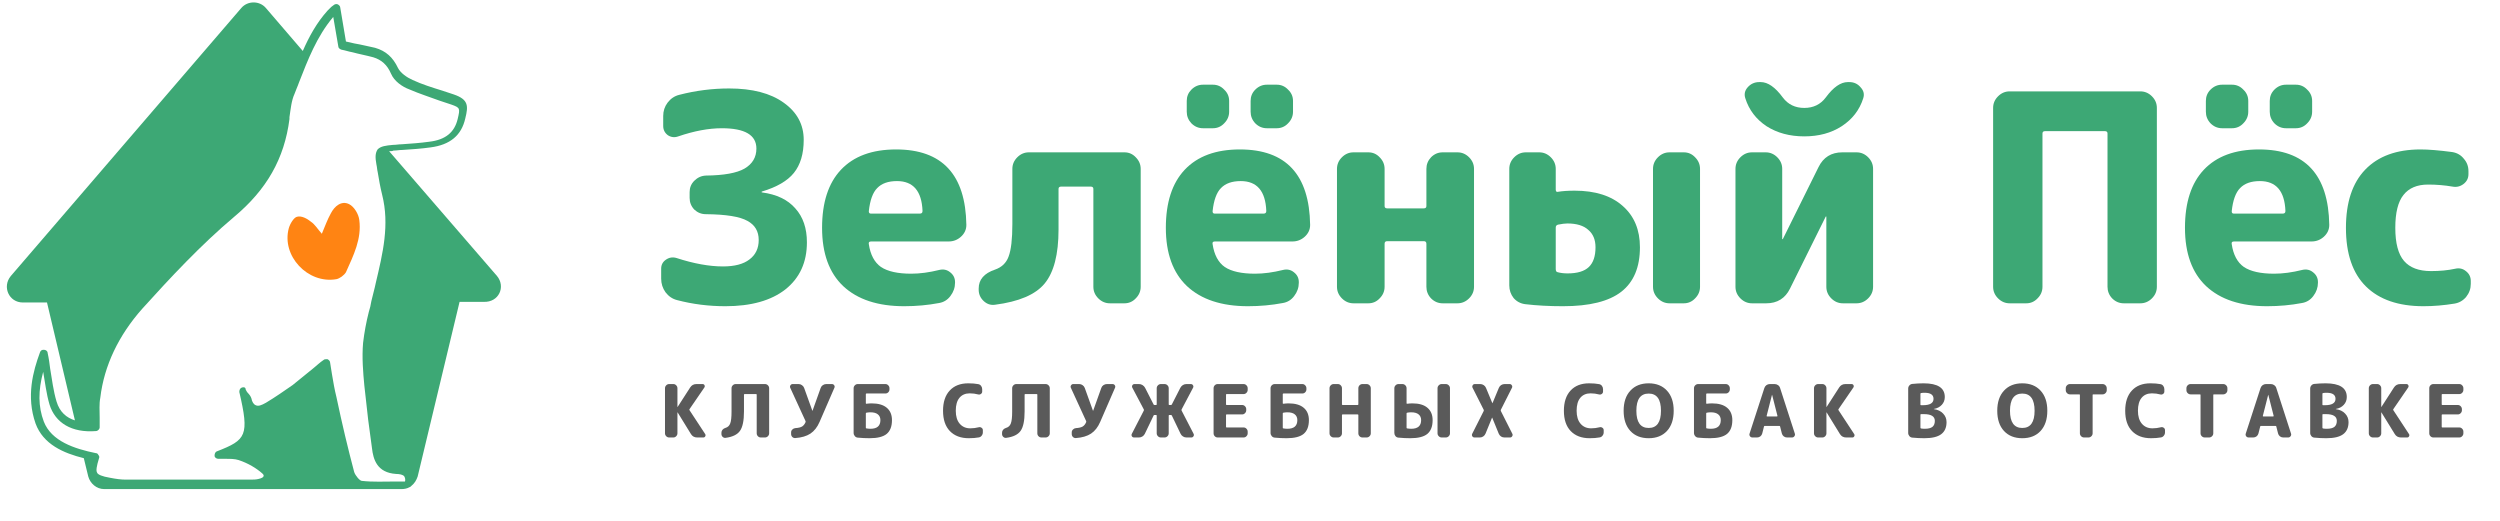 <?xml version="1.0" encoding="UTF-8"?> <svg xmlns="http://www.w3.org/2000/svg" width="259" height="54" viewBox="0 0 259 54" fill="none"> <path d="M37.221 22.783C37.156 22.195 36.695 21.411 36.169 21.15C35.38 20.758 34.657 21.346 34.262 22.13C33.933 22.718 33.67 23.436 33.342 24.22C32.881 23.697 32.618 23.24 32.224 22.979C31.829 22.652 31.237 22.326 30.777 22.456C30.448 22.521 30.054 23.175 29.922 23.632C29.133 26.505 31.895 29.444 34.854 28.922C35.183 28.856 35.643 28.53 35.84 28.203C36.629 26.44 37.484 24.742 37.221 22.783Z" fill="#FF8413"></path> <path d="M51.491 28.595L40.312 15.664C40.509 15.664 40.641 15.664 40.772 15.599C41.101 15.599 41.364 15.534 41.693 15.534C42.679 15.469 43.666 15.403 44.586 15.273C46.625 15.011 47.808 14.032 48.203 12.268C48.532 10.962 48.532 10.309 47.019 9.787C46.625 9.656 46.23 9.526 45.836 9.395C44.783 9.069 43.731 8.742 42.745 8.285C42.153 8.024 41.495 7.566 41.232 7.044C40.706 5.934 39.983 5.281 38.865 4.954C38.208 4.824 37.484 4.628 36.695 4.497C36.432 4.432 36.169 4.366 35.84 4.301L35.248 0.775C35.248 0.644 35.117 0.513 34.986 0.448C34.854 0.383 34.657 0.448 34.591 0.513C34.525 0.579 34.394 0.644 34.328 0.709C34.196 0.84 34.065 0.971 33.933 1.101C32.816 2.342 32.026 3.779 31.369 5.281L27.555 0.84C26.897 0.056 25.648 0.056 24.99 0.84L1.12 28.595C0.2 29.705 0.923 31.338 2.37 31.338H4.869L7.762 43.55C6.907 43.289 6.184 42.701 5.855 41.591C5.526 40.481 5.395 39.371 5.197 38.195C5.132 37.673 5.066 37.15 4.934 36.562C4.934 36.367 4.737 36.236 4.54 36.236C4.343 36.236 4.211 36.301 4.145 36.497C3.422 38.456 2.699 41.069 3.685 43.877C4.474 46.032 6.578 46.946 8.682 47.468L9.143 49.362C9.34 50.081 9.998 50.669 10.787 50.669H41.627C41.89 50.669 42.219 50.603 42.416 50.473C42.482 50.473 42.548 50.407 42.613 50.342C42.942 50.081 43.139 49.754 43.271 49.362L47.611 31.273H50.11C51.688 31.338 52.411 29.705 51.491 28.595ZM4.54 43.681C3.948 42.113 3.948 40.481 4.474 38.522C4.671 39.632 4.803 40.807 5.132 41.917C5.723 43.811 7.433 44.856 9.932 44.66C10.129 44.66 10.326 44.464 10.326 44.269C10.326 43.942 10.326 43.615 10.326 43.289C10.326 42.571 10.261 41.852 10.392 41.199C10.787 37.868 12.299 34.734 14.732 31.991C17.625 28.791 20.782 25.395 24.267 22.456C27.621 19.648 29.462 16.448 29.988 12.334V12.138C30.119 11.289 30.185 10.44 30.514 9.722C30.645 9.33 30.843 8.938 30.974 8.546C31.895 6.195 32.816 3.779 34.525 1.754L35.051 4.824C35.051 4.954 35.183 5.085 35.38 5.15C35.775 5.215 36.103 5.346 36.498 5.411C37.221 5.607 37.945 5.738 38.668 5.934C39.523 6.195 40.115 6.718 40.509 7.632C40.838 8.415 41.693 9.003 42.416 9.264C43.468 9.722 44.52 10.048 45.572 10.44C45.967 10.571 46.361 10.701 46.756 10.832C47.677 11.158 47.677 11.224 47.414 12.334C47.085 13.705 46.164 14.489 44.455 14.685C43.534 14.816 42.548 14.881 41.627 14.946C41.298 14.946 41.035 15.011 40.706 15.011C39.983 15.077 39.457 15.142 39.128 15.469C38.865 15.86 38.865 16.317 38.997 17.036C39.062 17.297 39.062 17.558 39.128 17.82C39.26 18.603 39.391 19.387 39.589 20.171C40.378 23.305 39.654 26.244 38.931 29.313C38.799 29.966 38.602 30.619 38.471 31.207C38.405 31.599 38.339 31.926 38.208 32.318C37.945 33.362 37.747 34.407 37.616 35.517C37.484 37.02 37.616 38.587 37.747 39.958C37.879 41.134 38.01 42.309 38.142 43.485C38.273 44.464 38.405 45.444 38.536 46.424C38.668 47.599 39.062 48.971 41.035 49.101C41.364 49.101 41.758 49.166 41.89 49.362C41.956 49.493 42.022 49.689 41.956 49.885C41.627 49.885 41.298 49.885 40.969 49.885C39.786 49.885 38.668 49.95 37.484 49.819C37.287 49.819 36.827 49.297 36.695 48.905C36.038 46.424 35.446 43.942 34.854 41.134C34.657 40.35 34.525 39.566 34.394 38.783C34.328 38.391 34.262 37.999 34.196 37.542C34.196 37.411 34.065 37.281 33.933 37.215C33.868 37.215 33.868 37.215 33.802 37.215C33.736 37.215 33.605 37.215 33.539 37.281C33.144 37.542 32.816 37.868 32.487 38.13C31.763 38.718 31.04 39.305 30.317 39.893C29.462 40.481 28.541 41.134 27.555 41.722C27.095 41.983 26.766 42.113 26.503 41.983C26.305 41.917 26.108 41.656 26.043 41.264C25.977 41.069 25.845 40.873 25.648 40.677C25.582 40.611 25.516 40.481 25.451 40.35C25.451 40.089 25.188 40.089 25.056 40.154C24.859 40.219 24.793 40.416 24.793 40.611C25.845 45.117 25.516 45.575 22.492 46.75C22.294 46.816 22.229 47.011 22.229 47.207C22.229 47.403 22.426 47.534 22.623 47.534C22.886 47.534 23.083 47.534 23.346 47.534C23.872 47.534 24.333 47.534 24.727 47.664C25.714 47.991 26.569 48.513 27.16 49.036C27.292 49.166 27.358 49.232 27.292 49.362C27.292 49.428 27.095 49.558 26.766 49.624C26.503 49.689 26.24 49.689 25.845 49.689H25.319C21.308 49.689 17.099 49.689 13.023 49.689C12.562 49.689 12.036 49.624 11.379 49.493C10.589 49.362 10.129 49.166 10.063 48.971C9.932 48.775 9.998 48.318 10.261 47.468C10.326 47.338 10.261 47.207 10.195 47.142C10.129 47.011 10.063 46.946 9.932 46.946C7.696 46.489 5.329 45.705 4.54 43.681Z" fill="#3DA875"></path> <path d="M70.152 31.092C69.67 30.972 69.269 30.701 68.948 30.28C68.648 29.859 68.497 29.387 68.497 28.866V27.843C68.497 27.442 68.658 27.132 68.979 26.911C69.319 26.671 69.69 26.61 70.091 26.731C71.876 27.312 73.48 27.603 74.904 27.603C76.107 27.603 77.019 27.362 77.641 26.881C78.282 26.4 78.603 25.728 78.603 24.866C78.603 23.963 78.212 23.302 77.43 22.881C76.648 22.44 75.215 22.209 73.129 22.189C72.668 22.189 72.267 22.029 71.926 21.708C71.605 21.367 71.445 20.966 71.445 20.505V19.903C71.445 19.442 71.605 19.051 71.926 18.73C72.267 18.389 72.668 18.209 73.129 18.189C74.994 18.169 76.328 17.928 77.13 17.467C77.952 16.985 78.363 16.294 78.363 15.391C78.363 13.988 77.17 13.286 74.784 13.286C73.42 13.286 71.916 13.567 70.272 14.128C69.891 14.268 69.53 14.228 69.189 14.008C68.868 13.767 68.708 13.446 68.708 13.045V12.023C68.708 11.501 68.858 11.04 69.159 10.639C69.48 10.218 69.881 9.947 70.362 9.827C72.067 9.386 73.791 9.165 75.535 9.165C77.942 9.165 79.826 9.657 81.19 10.639C82.574 11.622 83.265 12.905 83.265 14.489C83.265 15.933 82.924 17.076 82.243 17.918C81.581 18.74 80.478 19.382 78.934 19.843C78.914 19.843 78.904 19.863 78.904 19.903C78.904 19.923 78.914 19.933 78.934 19.933C80.458 20.134 81.611 20.685 82.393 21.587C83.195 22.47 83.596 23.643 83.596 25.107C83.596 27.172 82.854 28.796 81.371 29.979C79.887 31.142 77.811 31.724 75.144 31.724C73.42 31.724 71.756 31.513 70.152 31.092Z" fill="#3DA875"></path> <path d="M92.927 18.76C92.025 18.76 91.343 19.001 90.882 19.482C90.42 19.943 90.13 20.745 90.009 21.888C90.009 22.049 90.079 22.129 90.22 22.129H95.303C95.483 22.129 95.574 22.038 95.574 21.858C95.493 19.793 94.611 18.76 92.927 18.76ZM93.679 31.724C90.952 31.724 88.846 31.032 87.362 29.648C85.899 28.265 85.167 26.249 85.167 23.603C85.167 20.976 85.819 18.971 87.122 17.587C88.445 16.183 90.35 15.482 92.837 15.482C97.609 15.482 100.035 18.088 100.115 23.302C100.115 23.783 99.925 24.194 99.544 24.535C99.183 24.856 98.762 25.016 98.281 25.016H90.25C90.049 25.016 89.969 25.107 90.009 25.287C90.17 26.39 90.591 27.182 91.273 27.663C91.974 28.124 93.017 28.355 94.401 28.355C95.303 28.355 96.275 28.224 97.318 27.964C97.739 27.864 98.11 27.944 98.431 28.204C98.772 28.465 98.942 28.806 98.942 29.227V29.287C98.942 29.788 98.782 30.25 98.461 30.671C98.16 31.072 97.769 31.312 97.288 31.393C96.125 31.613 94.922 31.724 93.679 31.724Z" fill="#3DA875"></path> <path d="M103.077 31.573C102.635 31.633 102.244 31.503 101.904 31.182C101.563 30.861 101.392 30.47 101.392 30.009V29.889C101.392 28.966 101.954 28.315 103.077 27.934C103.778 27.693 104.25 27.242 104.49 26.58C104.751 25.898 104.881 24.776 104.881 23.212V17.497C104.881 17.036 105.052 16.635 105.393 16.294C105.733 15.953 106.134 15.782 106.596 15.782H116.491C116.952 15.782 117.343 15.953 117.664 16.294C118.005 16.635 118.176 17.036 118.176 17.497V29.708C118.176 30.169 118.005 30.57 117.664 30.911C117.343 31.252 116.952 31.423 116.491 31.423H114.987C114.526 31.423 114.125 31.252 113.784 30.911C113.443 30.57 113.273 30.169 113.273 29.708V19.572C113.273 19.412 113.183 19.332 113.002 19.332H109.934C109.754 19.332 109.664 19.412 109.664 19.572V23.783C109.664 26.35 109.182 28.215 108.22 29.378C107.277 30.52 105.563 31.252 103.077 31.573Z" fill="#3DA875"></path> <path d="M128.542 18.76C127.639 18.76 126.958 19.001 126.496 19.482C126.035 19.943 125.744 20.745 125.624 21.888C125.624 22.049 125.694 22.129 125.835 22.129H130.918C131.098 22.129 131.188 22.038 131.188 21.858C131.108 19.793 130.226 18.76 128.542 18.76ZM129.294 31.724C126.567 31.724 124.461 31.032 122.977 29.648C121.514 28.265 120.782 26.249 120.782 23.603C120.782 20.976 121.433 18.971 122.737 17.587C124.06 16.183 125.965 15.482 128.451 15.482C133.224 15.482 135.65 18.088 135.73 23.302C135.73 23.783 135.54 24.194 135.159 24.535C134.798 24.856 134.377 25.016 133.895 25.016H125.865C125.664 25.016 125.584 25.107 125.624 25.287C125.785 26.39 126.206 27.182 126.887 27.663C127.589 28.124 128.632 28.355 130.015 28.355C130.918 28.355 131.89 28.224 132.933 27.964C133.354 27.864 133.725 27.944 134.046 28.204C134.387 28.465 134.557 28.806 134.557 29.227V29.287C134.557 29.788 134.397 30.25 134.076 30.671C133.775 31.072 133.384 31.312 132.903 31.393C131.74 31.613 130.537 31.724 129.294 31.724ZM132.271 8.774C132.732 8.774 133.123 8.945 133.444 9.286C133.785 9.607 133.956 9.998 133.956 10.459V11.572C133.956 12.033 133.785 12.434 133.444 12.775C133.123 13.116 132.732 13.286 132.271 13.286H131.249C130.787 13.286 130.386 13.116 130.046 12.775C129.725 12.434 129.564 12.033 129.564 11.572V10.459C129.564 9.998 129.725 9.607 130.046 9.286C130.386 8.945 130.787 8.774 131.249 8.774H132.271ZM124.632 8.774H125.654C126.115 8.774 126.506 8.945 126.827 9.286C127.168 9.607 127.339 9.998 127.339 10.459V11.572C127.339 12.033 127.168 12.434 126.827 12.775C126.506 13.116 126.115 13.286 125.654 13.286H124.632C124.17 13.286 123.769 13.116 123.428 12.775C123.108 12.434 122.947 12.033 122.947 11.572V10.459C122.947 9.998 123.108 9.607 123.428 9.286C123.769 8.945 124.17 8.774 124.632 8.774Z" fill="#3DA875"></path> <path d="M140.225 31.423C139.764 31.423 139.363 31.252 139.022 30.911C138.681 30.57 138.511 30.169 138.511 29.708V17.497C138.511 17.036 138.681 16.635 139.022 16.294C139.363 15.953 139.764 15.782 140.225 15.782H141.759C142.221 15.782 142.612 15.953 142.932 16.294C143.273 16.635 143.444 17.036 143.444 17.497V21.347C143.444 21.507 143.534 21.587 143.714 21.587H147.504C147.685 21.587 147.775 21.507 147.775 21.347V17.497C147.775 17.036 147.935 16.635 148.256 16.294C148.597 15.953 148.998 15.782 149.459 15.782H150.993C151.454 15.782 151.855 15.953 152.196 16.294C152.537 16.635 152.708 17.036 152.708 17.497V29.708C152.708 30.169 152.537 30.57 152.196 30.911C151.855 31.252 151.454 31.423 150.993 31.423H149.459C148.998 31.423 148.597 31.252 148.256 30.911C147.935 30.57 147.775 30.169 147.775 29.708V25.257C147.775 25.076 147.685 24.986 147.504 24.986H143.714C143.534 24.986 143.444 25.076 143.444 25.257V29.708C143.444 30.169 143.273 30.57 142.932 30.911C142.612 31.252 142.221 31.423 141.759 31.423H140.225Z" fill="#3DA875"></path> <path d="M172.965 31.423C172.504 31.423 172.103 31.252 171.762 30.911C171.421 30.57 171.251 30.169 171.251 29.708V17.497C171.251 17.036 171.421 16.635 171.762 16.294C172.103 15.953 172.504 15.782 172.965 15.782H174.439C174.9 15.782 175.291 15.953 175.612 16.294C175.953 16.635 176.123 17.036 176.123 17.497V29.708C176.123 30.169 175.953 30.57 175.612 30.911C175.291 31.252 174.9 31.423 174.439 31.423H172.965ZM162.408 28.325C163.411 28.325 164.142 28.104 164.604 27.663C165.065 27.222 165.295 26.54 165.295 25.618C165.295 24.836 165.045 24.234 164.544 23.813C164.062 23.372 163.34 23.151 162.378 23.151C162.137 23.151 161.816 23.192 161.415 23.272C161.255 23.312 161.175 23.412 161.175 23.573V27.874C161.175 28.074 161.245 28.184 161.385 28.204C161.686 28.285 162.027 28.325 162.408 28.325ZM163.13 19.753C165.275 19.753 166.94 20.284 168.123 21.347C169.306 22.389 169.897 23.813 169.897 25.618C169.897 27.683 169.256 29.217 167.972 30.22C166.689 31.222 164.674 31.724 161.927 31.724C160.503 31.724 159.2 31.653 158.017 31.513C157.535 31.453 157.134 31.242 156.814 30.881C156.513 30.5 156.362 30.059 156.362 29.558V17.497C156.362 17.036 156.533 16.635 156.874 16.294C157.215 15.953 157.616 15.782 158.077 15.782H159.46C159.922 15.782 160.323 15.953 160.664 16.294C161.004 16.635 161.175 17.036 161.175 17.497V19.662C161.175 19.723 161.195 19.783 161.235 19.843C161.275 19.883 161.325 19.893 161.385 19.873C161.867 19.793 162.448 19.753 163.13 19.753Z" fill="#3DA875"></path> <path d="M181.509 31.423C181.048 31.423 180.647 31.252 180.306 30.911C179.965 30.57 179.795 30.169 179.795 29.708V17.497C179.795 17.036 179.965 16.635 180.306 16.294C180.647 15.953 181.048 15.782 181.509 15.782H182.923C183.384 15.782 183.785 15.953 184.126 16.294C184.467 16.635 184.637 17.036 184.637 17.497V24.776H184.667H184.697L188.397 17.316C188.898 16.294 189.72 15.782 190.863 15.782H192.337C192.798 15.782 193.199 15.953 193.54 16.294C193.881 16.635 194.051 17.036 194.051 17.497V29.708C194.051 30.169 193.881 30.57 193.54 30.911C193.199 31.252 192.798 31.423 192.337 31.423H190.923C190.462 31.423 190.061 31.252 189.72 30.911C189.379 30.57 189.209 30.169 189.209 29.708V22.43H189.179H189.149L185.449 29.889C184.948 30.911 184.126 31.423 182.983 31.423H181.509ZM191.435 8.504H191.585C192.066 8.504 192.457 8.684 192.758 9.045C193.079 9.386 193.169 9.767 193.029 10.188C192.648 11.391 191.906 12.354 190.803 13.075C189.72 13.777 188.427 14.128 186.923 14.128C185.419 14.128 184.116 13.777 183.013 13.075C181.93 12.354 181.198 11.391 180.817 10.188C180.677 9.767 180.757 9.386 181.058 9.045C181.379 8.684 181.78 8.504 182.261 8.504H182.411C183.153 8.504 183.915 9.035 184.697 10.098C185.239 10.82 185.981 11.181 186.923 11.181C187.866 11.181 188.607 10.82 189.149 10.098C189.931 9.035 190.693 8.504 191.435 8.504Z" fill="#3DA875"></path> <path d="M208.202 31.423C207.741 31.423 207.34 31.252 206.999 30.911C206.658 30.57 206.487 30.169 206.487 29.708V11.181C206.487 10.719 206.658 10.318 206.999 9.977C207.34 9.637 207.741 9.466 208.202 9.466H221.737C222.198 9.466 222.599 9.637 222.94 9.977C223.281 10.318 223.451 10.719 223.451 11.181V29.708C223.451 30.169 223.281 30.57 222.94 30.911C222.599 31.252 222.198 31.423 221.737 31.423H220.022C219.561 31.423 219.16 31.252 218.819 30.911C218.498 30.57 218.338 30.169 218.338 29.708V13.827C218.338 13.667 218.248 13.587 218.067 13.587H211.871C211.691 13.587 211.6 13.667 211.6 13.827V29.708C211.6 30.169 211.43 30.57 211.089 30.911C210.768 31.252 210.377 31.423 209.916 31.423H208.202Z" fill="#3DA875"></path> <path d="M234.123 18.76C233.221 18.76 232.539 19.001 232.078 19.482C231.617 19.943 231.326 20.745 231.206 21.888C231.206 22.049 231.276 22.129 231.416 22.129H236.499C236.68 22.129 236.77 22.038 236.77 21.858C236.69 19.793 235.807 18.76 234.123 18.76ZM234.875 31.724C232.148 31.724 230.043 31.032 228.559 29.648C227.095 28.265 226.363 26.249 226.363 23.603C226.363 20.976 227.015 18.971 228.318 17.587C229.642 16.183 231.547 15.482 234.033 15.482C238.805 15.482 241.231 18.088 241.312 23.302C241.312 23.783 241.121 24.194 240.74 24.535C240.379 24.856 239.958 25.016 239.477 25.016H231.446C231.246 25.016 231.166 25.107 231.206 25.287C231.366 26.39 231.787 27.182 232.469 27.663C233.171 28.124 234.213 28.355 235.597 28.355C236.499 28.355 237.472 28.224 238.514 27.964C238.936 27.864 239.307 27.944 239.627 28.204C239.968 28.465 240.139 28.806 240.139 29.227V29.287C240.139 29.788 239.978 30.25 239.657 30.671C239.357 31.072 238.966 31.312 238.484 31.393C237.321 31.613 236.118 31.724 234.875 31.724ZM237.853 8.774C238.314 8.774 238.705 8.945 239.026 9.286C239.367 9.607 239.537 9.998 239.537 10.459V11.572C239.537 12.033 239.367 12.434 239.026 12.775C238.705 13.116 238.314 13.286 237.853 13.286H236.83C236.369 13.286 235.968 13.116 235.627 12.775C235.306 12.434 235.146 12.033 235.146 11.572V10.459C235.146 9.998 235.306 9.607 235.627 9.286C235.968 8.945 236.369 8.774 236.83 8.774H237.853ZM230.213 8.774H231.236C231.697 8.774 232.088 8.945 232.409 9.286C232.75 9.607 232.92 9.998 232.92 10.459V11.572C232.92 12.033 232.75 12.434 232.409 12.775C232.088 13.116 231.697 13.286 231.236 13.286H230.213C229.752 13.286 229.351 13.116 229.01 12.775C228.689 12.434 228.529 12.033 228.529 11.572V10.459C228.529 9.998 228.689 9.607 229.01 9.286C229.351 8.945 229.752 8.774 230.213 8.774Z" fill="#3DA875"></path> <path d="M251.07 31.724C248.484 31.724 246.499 31.042 245.115 29.678C243.732 28.315 243.04 26.29 243.04 23.603C243.04 20.976 243.701 18.971 245.025 17.587C246.368 16.183 248.283 15.482 250.77 15.482C251.592 15.482 252.685 15.572 254.048 15.752C254.549 15.832 254.95 16.063 255.251 16.444C255.572 16.805 255.732 17.236 255.732 17.738V18.038C255.732 18.459 255.562 18.8 255.221 19.061C254.88 19.322 254.499 19.412 254.078 19.332C253.256 19.191 252.414 19.121 251.552 19.121C250.409 19.121 249.557 19.482 248.995 20.204C248.434 20.906 248.153 22.038 248.153 23.603C248.153 25.187 248.454 26.33 249.055 27.031C249.657 27.733 250.589 28.084 251.852 28.084C252.775 28.084 253.607 28.004 254.349 27.843C254.77 27.743 255.141 27.823 255.462 28.084C255.803 28.345 255.973 28.686 255.973 29.107V29.407C255.973 29.909 255.813 30.36 255.492 30.761C255.171 31.142 254.77 31.373 254.289 31.453C253.186 31.633 252.113 31.724 251.07 31.724Z" fill="#3DA875"></path> <path d="M69.326 45.323C69.209 45.323 69.108 45.28 69.022 45.194C68.936 45.108 68.893 45.007 68.893 44.891V40.22C68.893 40.104 68.936 40.003 69.022 39.917C69.108 39.831 69.209 39.788 69.326 39.788H69.758C69.874 39.788 69.972 39.831 70.053 39.917C70.139 40.003 70.182 40.104 70.182 40.22V42.154C70.182 42.159 70.185 42.161 70.19 42.161C70.2 42.161 70.205 42.159 70.205 42.154L71.494 40.152C71.646 39.91 71.865 39.788 72.154 39.788H72.79C72.882 39.788 72.947 39.829 72.988 39.91C73.028 39.99 73.023 40.069 72.972 40.145L71.433 42.389C71.408 42.424 71.408 42.46 71.433 42.495L73.056 44.967C73.106 45.043 73.109 45.121 73.063 45.202C73.023 45.283 72.957 45.323 72.866 45.323H72.229C71.941 45.323 71.724 45.202 71.577 44.959L70.205 42.73C70.205 42.725 70.2 42.722 70.19 42.722C70.185 42.722 70.182 42.725 70.182 42.73V44.891C70.182 45.007 70.139 45.108 70.053 45.194C69.972 45.28 69.874 45.323 69.758 45.323H69.326Z" fill="#5A5A5A"></path> <path d="M75.166 45.361C75.054 45.376 74.956 45.343 74.87 45.263C74.784 45.182 74.741 45.083 74.741 44.967V44.823C74.741 44.706 74.779 44.605 74.855 44.519C74.936 44.428 75.037 44.365 75.158 44.33C75.401 44.259 75.565 44.105 75.651 43.867C75.742 43.63 75.787 43.225 75.787 42.654V40.22C75.787 40.104 75.83 40.003 75.916 39.917C76.002 39.831 76.103 39.788 76.219 39.788H79.252C79.368 39.788 79.47 39.831 79.556 39.917C79.641 40.003 79.684 40.104 79.684 40.22V44.891C79.684 45.007 79.641 45.108 79.556 45.194C79.47 45.28 79.368 45.323 79.252 45.323H78.82C78.704 45.323 78.603 45.28 78.517 45.194C78.436 45.108 78.395 45.007 78.395 44.891V40.888C78.395 40.847 78.373 40.827 78.327 40.827H77.144C77.099 40.827 77.076 40.847 77.076 40.888V42.632C77.076 43.582 76.937 44.252 76.659 44.641C76.381 45.03 75.883 45.27 75.166 45.361Z" fill="#5A5A5A"></path> <path d="M83.453 43.625L81.868 40.175C81.828 40.084 81.835 39.998 81.891 39.917C81.947 39.831 82.022 39.788 82.118 39.788H82.733C82.864 39.788 82.98 39.826 83.081 39.902C83.188 39.973 83.263 40.069 83.309 40.19L84.158 42.548C84.158 42.553 84.161 42.556 84.166 42.556C84.176 42.556 84.181 42.553 84.181 42.548L85.022 40.19C85.063 40.069 85.136 39.973 85.242 39.902C85.353 39.826 85.472 39.788 85.599 39.788H86.182C86.289 39.788 86.37 39.831 86.425 39.917C86.481 39.998 86.486 40.086 86.44 40.182L84.909 43.708C84.676 44.249 84.36 44.653 83.961 44.921C83.562 45.184 83.036 45.338 82.384 45.384C82.268 45.389 82.166 45.351 82.081 45.27C82 45.184 81.959 45.083 81.959 44.967V44.792C81.959 44.676 82.002 44.578 82.088 44.497C82.174 44.411 82.275 44.363 82.391 44.353C82.71 44.332 82.945 44.277 83.097 44.186C83.248 44.09 83.367 43.941 83.453 43.739C83.468 43.703 83.468 43.665 83.453 43.625Z" fill="#5A5A5A"></path> <path d="M89.701 42.829V44.307C89.701 44.353 89.719 44.378 89.754 44.383C89.906 44.408 90.048 44.421 90.179 44.421C90.866 44.421 91.21 44.123 91.21 43.526C91.21 43.268 91.122 43.069 90.945 42.927C90.773 42.786 90.518 42.715 90.179 42.715C90.048 42.715 89.911 42.727 89.77 42.753C89.724 42.763 89.701 42.788 89.701 42.829ZM88.86 45.338C88.738 45.328 88.637 45.275 88.556 45.179C88.476 45.083 88.435 44.974 88.435 44.853V40.22C88.435 40.104 88.478 40.003 88.564 39.917C88.65 39.831 88.751 39.788 88.867 39.788H91.726C91.842 39.788 91.941 39.831 92.021 39.917C92.107 40.003 92.15 40.104 92.15 40.22V40.342C92.15 40.458 92.107 40.559 92.021 40.645C91.941 40.726 91.842 40.766 91.726 40.766H89.77C89.724 40.766 89.701 40.789 89.701 40.834V41.775C89.701 41.82 89.724 41.838 89.77 41.828C89.957 41.803 90.136 41.79 90.308 41.79C90.99 41.79 91.511 41.941 91.87 42.245C92.229 42.548 92.408 42.975 92.408 43.526C92.408 44.173 92.226 44.648 91.862 44.952C91.498 45.25 90.909 45.399 90.096 45.399C89.691 45.399 89.279 45.379 88.86 45.338Z" fill="#5A5A5A"></path> <path d="M100.367 45.399C99.538 45.399 98.886 45.154 98.411 44.663C97.936 44.173 97.699 43.471 97.699 42.556C97.699 41.656 97.928 40.958 98.388 40.463C98.849 39.963 99.49 39.712 100.314 39.712C100.709 39.712 101.052 39.74 101.346 39.796C101.467 39.816 101.565 39.877 101.641 39.978C101.717 40.079 101.755 40.193 101.755 40.319V40.562C101.755 40.668 101.712 40.751 101.626 40.812C101.54 40.873 101.447 40.89 101.346 40.865C101.062 40.789 100.769 40.751 100.466 40.751C100.011 40.751 99.655 40.905 99.397 41.214C99.144 41.522 99.018 41.969 99.018 42.556C99.018 43.132 99.154 43.579 99.427 43.898C99.7 44.216 100.064 44.375 100.519 44.375C100.822 44.375 101.118 44.337 101.406 44.262C101.507 44.236 101.601 44.254 101.687 44.315C101.778 44.375 101.823 44.459 101.823 44.565V44.792C101.823 44.919 101.783 45.032 101.702 45.134C101.626 45.235 101.527 45.295 101.406 45.316C101.108 45.371 100.762 45.399 100.367 45.399Z" fill="#5A5A5A"></path> <path d="M104.238 45.361C104.127 45.376 104.028 45.343 103.942 45.263C103.856 45.182 103.813 45.083 103.813 44.967V44.823C103.813 44.706 103.851 44.605 103.927 44.519C104.008 44.428 104.109 44.365 104.23 44.33C104.473 44.259 104.637 44.105 104.723 43.867C104.814 43.63 104.86 43.225 104.86 42.654V40.22C104.86 40.104 104.903 40.003 104.989 39.917C105.074 39.831 105.176 39.788 105.292 39.788H108.325C108.441 39.788 108.542 39.831 108.628 39.917C108.714 40.003 108.757 40.104 108.757 40.22V44.891C108.757 45.007 108.714 45.108 108.628 45.194C108.542 45.28 108.441 45.323 108.325 45.323H107.892C107.776 45.323 107.675 45.28 107.589 45.194C107.508 45.108 107.468 45.007 107.468 44.891V40.888C107.468 40.847 107.445 40.827 107.4 40.827H106.217C106.171 40.827 106.149 40.847 106.149 40.888V42.632C106.149 43.582 106.01 44.252 105.732 44.641C105.454 45.03 104.956 45.27 104.238 45.361Z" fill="#5A5A5A"></path> <path d="M112.525 43.625L110.941 40.175C110.9 40.084 110.908 39.998 110.963 39.917C111.019 39.831 111.095 39.788 111.191 39.788H111.805C111.936 39.788 112.053 39.826 112.154 39.902C112.26 39.973 112.336 40.069 112.381 40.19L113.23 42.548C113.23 42.553 113.233 42.556 113.238 42.556C113.248 42.556 113.253 42.553 113.253 42.548L114.095 40.19C114.135 40.069 114.208 39.973 114.315 39.902C114.426 39.826 114.545 39.788 114.671 39.788H115.255C115.361 39.788 115.442 39.831 115.497 39.917C115.553 39.998 115.558 40.086 115.513 40.182L113.981 43.708C113.749 44.249 113.433 44.653 113.033 44.921C112.634 45.184 112.108 45.338 111.456 45.384C111.34 45.389 111.239 45.351 111.153 45.27C111.072 45.184 111.032 45.083 111.032 44.967V44.792C111.032 44.676 111.075 44.578 111.161 44.497C111.246 44.411 111.348 44.363 111.464 44.353C111.782 44.332 112.017 44.277 112.169 44.186C112.321 44.09 112.439 43.941 112.525 43.739C112.54 43.703 112.54 43.665 112.525 43.625Z" fill="#5A5A5A"></path> <path d="M117.492 45.323C117.391 45.323 117.315 45.283 117.265 45.202C117.214 45.116 117.212 45.03 117.257 44.944L118.501 42.533C118.516 42.492 118.516 42.455 118.501 42.419L117.31 40.167C117.265 40.081 117.265 39.998 117.31 39.917C117.361 39.831 117.437 39.788 117.538 39.788H118C118.132 39.788 118.253 39.824 118.364 39.894C118.481 39.965 118.569 40.059 118.63 40.175L119.509 41.896C119.524 41.937 119.555 41.957 119.6 41.957H119.775C119.815 41.957 119.835 41.934 119.835 41.888V40.22C119.835 40.104 119.878 40.003 119.964 39.917C120.05 39.831 120.151 39.788 120.267 39.788H120.646C120.763 39.788 120.864 39.831 120.95 39.917C121.036 40.003 121.079 40.104 121.079 40.22V41.888C121.079 41.934 121.099 41.957 121.139 41.957H121.314C121.359 41.957 121.39 41.937 121.405 41.896L122.284 40.175C122.345 40.059 122.431 39.965 122.542 39.894C122.658 39.824 122.782 39.788 122.914 39.788H123.376C123.472 39.788 123.545 39.831 123.596 39.917C123.646 39.998 123.649 40.081 123.603 40.167L122.413 42.419C122.398 42.455 122.398 42.492 122.413 42.533L123.657 44.944C123.702 45.03 123.697 45.116 123.641 45.202C123.591 45.283 123.518 45.323 123.422 45.323H122.921C122.79 45.323 122.668 45.288 122.557 45.217C122.446 45.146 122.363 45.053 122.307 44.936L121.405 43.056C121.39 43.016 121.359 42.995 121.314 42.995H121.139C121.099 42.995 121.079 43.018 121.079 43.064V44.891C121.079 45.007 121.036 45.108 120.95 45.194C120.864 45.28 120.763 45.323 120.646 45.323H120.267C120.151 45.323 120.05 45.28 119.964 45.194C119.878 45.108 119.835 45.007 119.835 44.891V43.064C119.835 43.018 119.815 42.995 119.775 42.995H119.6C119.555 42.995 119.524 43.016 119.509 43.056L118.607 44.936C118.551 45.053 118.468 45.146 118.357 45.217C118.246 45.288 118.124 45.323 117.993 45.323H117.492Z" fill="#5A5A5A"></path> <path d="M126.152 45.323C126.035 45.323 125.934 45.28 125.848 45.194C125.767 45.108 125.727 45.007 125.727 44.891V40.22C125.727 40.104 125.767 40.003 125.848 39.917C125.934 39.831 126.035 39.788 126.152 39.788H128.836C128.952 39.788 129.05 39.831 129.131 39.917C129.217 40.003 129.26 40.104 129.26 40.22V40.395C129.26 40.511 129.217 40.612 129.131 40.698C129.05 40.784 128.952 40.827 128.836 40.827H127.077C127.036 40.827 127.016 40.847 127.016 40.888V41.888C127.016 41.934 127.036 41.957 127.077 41.957H128.684C128.8 41.957 128.899 42 128.98 42.086C129.066 42.172 129.109 42.273 129.109 42.389V42.503C129.109 42.619 129.066 42.72 128.98 42.806C128.899 42.892 128.8 42.935 128.684 42.935H127.077C127.036 42.935 127.016 42.955 127.016 42.995V44.224C127.016 44.264 127.036 44.284 127.077 44.284H128.836C128.952 44.284 129.05 44.327 129.131 44.413C129.217 44.499 129.26 44.6 129.26 44.717V44.891C129.26 45.007 129.217 45.108 129.131 45.194C129.05 45.28 128.952 45.323 128.836 45.323H126.152Z" fill="#5A5A5A"></path> <path d="M132.895 42.829V44.307C132.895 44.353 132.913 44.378 132.948 44.383C133.1 44.408 133.241 44.421 133.373 44.421C134.06 44.421 134.404 44.123 134.404 43.526C134.404 43.268 134.315 43.069 134.138 42.927C133.967 42.786 133.711 42.715 133.373 42.715C133.241 42.715 133.105 42.727 132.963 42.753C132.918 42.763 132.895 42.788 132.895 42.829ZM132.053 45.338C131.932 45.328 131.831 45.275 131.75 45.179C131.669 45.083 131.629 44.974 131.629 44.853V40.22C131.629 40.104 131.672 40.003 131.758 39.917C131.844 39.831 131.945 39.788 132.061 39.788H134.919C135.036 39.788 135.134 39.831 135.215 39.917C135.301 40.003 135.344 40.104 135.344 40.22V40.342C135.344 40.458 135.301 40.559 135.215 40.645C135.134 40.726 135.036 40.766 134.919 40.766H132.963C132.918 40.766 132.895 40.789 132.895 40.834V41.775C132.895 41.82 132.918 41.838 132.963 41.828C133.15 41.803 133.33 41.79 133.502 41.79C134.184 41.79 134.705 41.941 135.063 42.245C135.422 42.548 135.602 42.975 135.602 43.526C135.602 44.173 135.42 44.648 135.056 44.952C134.692 45.25 134.103 45.399 133.289 45.399C132.885 45.399 132.473 45.379 132.053 45.338Z" fill="#5A5A5A"></path> <path d="M138.17 45.323C138.054 45.323 137.953 45.28 137.867 45.194C137.781 45.108 137.738 45.007 137.738 44.891V40.22C137.738 40.104 137.781 40.003 137.867 39.917C137.953 39.831 138.054 39.788 138.17 39.788H138.602C138.719 39.788 138.817 39.831 138.898 39.917C138.984 40.003 139.027 40.104 139.027 40.22V41.888C139.027 41.934 139.05 41.957 139.095 41.957H140.657C140.703 41.957 140.725 41.934 140.725 41.888V40.22C140.725 40.104 140.766 40.003 140.847 39.917C140.933 39.831 141.034 39.788 141.15 39.788H141.582C141.698 39.788 141.799 39.831 141.885 39.917C141.971 40.003 142.014 40.104 142.014 40.22V44.891C142.014 45.007 141.971 45.108 141.885 45.194C141.799 45.28 141.698 45.323 141.582 45.323H141.15C141.034 45.323 140.933 45.28 140.847 45.194C140.766 45.108 140.725 45.007 140.725 44.891V42.995C140.725 42.955 140.703 42.935 140.657 42.935H139.095C139.05 42.935 139.027 42.955 139.027 42.995V44.891C139.027 45.007 138.984 45.108 138.898 45.194C138.817 45.28 138.719 45.323 138.602 45.323H138.17Z" fill="#5A5A5A"></path> <path d="M149.36 45.323C149.244 45.323 149.143 45.28 149.057 45.194C148.971 45.108 148.928 45.007 148.928 44.891V40.22C148.928 40.104 148.971 40.003 149.057 39.917C149.143 39.831 149.244 39.788 149.36 39.788H149.784C149.901 39.788 150.002 39.831 150.088 39.917C150.174 40.003 150.217 40.104 150.217 40.22V44.891C150.217 45.007 150.174 45.108 150.088 45.194C150.002 45.28 149.901 45.323 149.784 45.323H149.36ZM145.72 42.829V44.307C145.72 44.353 145.738 44.378 145.774 44.383C145.925 44.408 146.067 44.421 146.198 44.421C146.886 44.421 147.229 44.123 147.229 43.526C147.229 43.268 147.141 43.069 146.964 42.927C146.792 42.786 146.537 42.715 146.198 42.715C146.067 42.715 145.93 42.727 145.789 42.753C145.743 42.763 145.72 42.788 145.72 42.829ZM144.871 45.338C144.75 45.328 144.649 45.275 144.568 45.179C144.492 45.083 144.454 44.974 144.454 44.853V40.22C144.454 40.104 144.497 40.003 144.583 39.917C144.669 39.831 144.77 39.788 144.886 39.788H145.288C145.405 39.788 145.506 39.831 145.592 39.917C145.678 40.003 145.72 40.104 145.72 40.22V41.775C145.72 41.82 145.743 41.838 145.789 41.828C145.976 41.803 146.155 41.79 146.327 41.79C147.009 41.79 147.528 41.941 147.881 42.245C148.24 42.548 148.42 42.975 148.42 43.526C148.42 44.173 148.238 44.648 147.874 44.952C147.51 45.25 146.921 45.399 146.107 45.399C145.703 45.399 145.291 45.379 144.871 45.338Z" fill="#5A5A5A"></path> <path d="M152.757 45.323C152.656 45.323 152.581 45.28 152.53 45.194C152.479 45.108 152.477 45.022 152.522 44.936L153.713 42.578C153.728 42.538 153.728 42.498 153.713 42.457L152.56 40.175C152.515 40.089 152.517 40.003 152.568 39.917C152.618 39.831 152.694 39.788 152.795 39.788H153.349C153.48 39.788 153.599 39.824 153.705 39.894C153.816 39.965 153.897 40.061 153.948 40.182L154.607 41.767C154.607 41.772 154.61 41.775 154.615 41.775C154.62 41.775 154.623 41.772 154.623 41.767L155.282 40.182C155.333 40.061 155.411 39.965 155.517 39.894C155.629 39.824 155.75 39.788 155.881 39.788H156.404C156.5 39.788 156.574 39.831 156.624 39.917C156.68 40.003 156.685 40.089 156.639 40.175L155.487 42.457C155.472 42.498 155.472 42.538 155.487 42.578L156.677 44.936C156.723 45.022 156.718 45.108 156.662 45.194C156.612 45.28 156.538 45.323 156.442 45.323H155.858C155.727 45.323 155.608 45.288 155.502 45.217C155.396 45.141 155.318 45.043 155.267 44.921L154.592 43.268C154.592 43.263 154.59 43.261 154.585 43.261C154.58 43.261 154.577 43.263 154.577 43.268L153.902 44.921C153.852 45.043 153.771 45.141 153.66 45.217C153.554 45.288 153.437 45.323 153.311 45.323H152.757Z" fill="#5A5A5A"></path> <path d="M164.687 45.399C163.858 45.399 163.206 45.154 162.731 44.663C162.256 44.173 162.019 43.471 162.019 42.556C162.019 41.656 162.249 40.958 162.709 40.463C163.168 39.963 163.81 39.712 164.634 39.712C165.029 39.712 165.372 39.74 165.666 39.796C165.787 39.816 165.885 39.877 165.961 39.978C166.037 40.079 166.075 40.193 166.075 40.319V40.562C166.075 40.668 166.032 40.751 165.946 40.812C165.86 40.873 165.767 40.89 165.666 40.865C165.382 40.789 165.089 40.751 164.786 40.751C164.331 40.751 163.975 40.905 163.717 41.214C163.464 41.522 163.338 41.969 163.338 42.556C163.338 43.132 163.474 43.579 163.747 43.898C164.02 44.216 164.384 44.375 164.839 44.375C165.142 44.375 165.438 44.337 165.726 44.262C165.827 44.236 165.921 44.254 166.007 44.315C166.098 44.375 166.143 44.459 166.143 44.565V44.792C166.143 44.919 166.103 45.032 166.022 45.134C165.946 45.235 165.847 45.295 165.726 45.316C165.428 45.371 165.082 45.399 164.687 45.399Z" fill="#5A5A5A"></path> <path d="M172.076 42.556C172.076 41.368 171.651 40.774 170.802 40.774C169.953 40.774 169.528 41.368 169.528 42.556C169.528 43.743 169.953 44.337 170.802 44.337C171.651 44.337 172.076 43.743 172.076 42.556ZM172.698 44.648C172.233 45.149 171.601 45.399 170.802 45.399C170.004 45.399 169.372 45.149 168.907 44.648C168.442 44.143 168.209 43.445 168.209 42.556C168.209 41.666 168.442 40.971 168.907 40.471C169.372 39.965 170.004 39.712 170.802 39.712C171.601 39.712 172.233 39.965 172.698 40.471C173.163 40.971 173.395 41.666 173.395 42.556C173.395 43.445 173.163 44.143 172.698 44.648Z" fill="#5A5A5A"></path> <path d="M176.762 42.829V44.307C176.762 44.353 176.78 44.378 176.815 44.383C176.967 44.408 177.109 44.421 177.24 44.421C177.928 44.421 178.271 44.123 178.271 43.526C178.271 43.268 178.183 43.069 178.006 42.927C177.834 42.786 177.579 42.715 177.24 42.715C177.109 42.715 176.972 42.727 176.831 42.753C176.785 42.763 176.762 42.788 176.762 42.829ZM175.921 45.338C175.8 45.328 175.698 45.275 175.618 45.179C175.537 45.083 175.496 44.974 175.496 44.853V40.22C175.496 40.104 175.539 40.003 175.625 39.917C175.711 39.831 175.812 39.788 175.928 39.788H178.787C178.903 39.788 179.002 39.831 179.083 39.917C179.168 40.003 179.211 40.104 179.211 40.22V40.342C179.211 40.458 179.168 40.559 179.083 40.645C179.002 40.726 178.903 40.766 178.787 40.766H176.831C176.785 40.766 176.762 40.789 176.762 40.834V41.775C176.762 41.82 176.785 41.838 176.831 41.828C177.018 41.803 177.197 41.79 177.369 41.79C178.051 41.79 178.572 41.941 178.931 42.245C179.29 42.548 179.469 42.975 179.469 43.526C179.469 44.173 179.287 44.648 178.923 44.952C178.559 45.25 177.97 45.399 177.157 45.399C176.752 45.399 176.34 45.379 175.921 45.338Z" fill="#5A5A5A"></path> <path d="M183.023 43.086C183.018 43.102 183.021 43.117 183.031 43.132C183.046 43.142 183.061 43.147 183.076 43.147H184.092C184.107 43.147 184.12 43.142 184.13 43.132C184.145 43.117 184.15 43.102 184.145 43.086L183.592 40.91C183.592 40.905 183.589 40.903 183.584 40.903C183.579 40.903 183.577 40.905 183.577 40.91L183.023 43.086ZM181.552 45.323C181.446 45.323 181.36 45.28 181.295 45.194C181.234 45.108 181.221 45.015 181.257 44.914L182.788 40.198C182.829 40.076 182.899 39.978 183 39.902C183.107 39.826 183.223 39.788 183.349 39.788H183.85C183.981 39.788 184.1 39.826 184.206 39.902C184.312 39.978 184.383 40.076 184.418 40.198L185.942 44.914C185.978 45.015 185.963 45.108 185.897 45.194C185.836 45.28 185.753 45.323 185.647 45.323H185.139C185.012 45.323 184.899 45.285 184.797 45.209C184.696 45.129 184.631 45.027 184.6 44.906L184.418 44.186C184.413 44.145 184.388 44.125 184.342 44.125H182.826C182.786 44.125 182.76 44.145 182.75 44.186L182.568 44.906C182.538 45.027 182.472 45.129 182.371 45.209C182.27 45.285 182.156 45.323 182.03 45.323H181.552Z" fill="#5A5A5A"></path> <path d="M188.361 45.323C188.245 45.323 188.144 45.28 188.058 45.194C187.972 45.108 187.929 45.007 187.929 44.891V40.22C187.929 40.104 187.972 40.003 188.058 39.917C188.144 39.831 188.245 39.788 188.361 39.788H188.794C188.91 39.788 189.008 39.831 189.089 39.917C189.175 40.003 189.218 40.104 189.218 40.22V42.154C189.218 42.159 189.221 42.161 189.226 42.161C189.236 42.161 189.241 42.159 189.241 42.154L190.53 40.152C190.682 39.91 190.901 39.788 191.19 39.788H191.826C191.917 39.788 191.983 39.829 192.024 39.91C192.064 39.99 192.059 40.069 192.008 40.145L190.469 42.389C190.444 42.424 190.444 42.46 190.469 42.495L192.092 44.967C192.142 45.043 192.145 45.121 192.099 45.202C192.059 45.283 191.993 45.323 191.902 45.323H191.265C190.977 45.323 190.76 45.202 190.613 44.959L189.241 42.73C189.241 42.725 189.236 42.722 189.226 42.722C189.221 42.722 189.218 42.725 189.218 42.73V44.891C189.218 45.007 189.175 45.108 189.089 45.194C189.008 45.28 188.91 45.323 188.794 45.323H188.361Z" fill="#5A5A5A"></path> <path d="M198.956 42.973V44.307C198.956 44.353 198.978 44.38 199.024 44.391C199.13 44.411 199.259 44.421 199.411 44.421C199.769 44.421 200.032 44.355 200.199 44.224C200.366 44.087 200.449 43.88 200.449 43.602C200.449 43.137 200.07 42.904 199.312 42.904H199.024C198.978 42.904 198.956 42.927 198.956 42.973ZM198.956 40.804V41.919C198.956 41.959 198.978 41.979 199.024 41.979H199.206C199.944 41.979 200.313 41.76 200.313 41.32C200.313 40.9 200.004 40.691 199.388 40.691C199.241 40.691 199.117 40.701 199.016 40.721C198.976 40.731 198.956 40.759 198.956 40.804ZM198.114 45.338C197.993 45.328 197.892 45.275 197.811 45.179C197.73 45.083 197.689 44.974 197.689 44.853V40.258C197.689 40.132 197.73 40.023 197.811 39.932C197.897 39.836 198 39.783 198.122 39.773C198.516 39.733 198.903 39.712 199.282 39.712C200.747 39.712 201.48 40.185 201.48 41.13C201.48 41.449 201.377 41.719 201.17 41.941C200.967 42.164 200.694 42.306 200.351 42.366C200.346 42.366 200.343 42.371 200.343 42.381C200.343 42.386 200.348 42.389 200.358 42.389C200.758 42.444 201.074 42.596 201.306 42.844C201.544 43.092 201.662 43.387 201.662 43.731C201.662 44.292 201.475 44.712 201.101 44.989C200.732 45.263 200.151 45.399 199.357 45.399C198.958 45.399 198.544 45.379 198.114 45.338Z" fill="#5A5A5A"></path> <path d="M210.783 42.556C210.783 41.368 210.358 40.774 209.509 40.774C208.66 40.774 208.235 41.368 208.235 42.556C208.235 43.743 208.66 44.337 209.509 44.337C210.358 44.337 210.783 43.743 210.783 42.556ZM211.404 44.648C210.939 45.149 210.307 45.399 209.509 45.399C208.71 45.399 208.078 45.149 207.613 44.648C207.148 44.143 206.916 43.445 206.916 42.556C206.916 41.666 207.148 40.971 207.613 40.471C208.078 39.965 208.71 39.712 209.509 39.712C210.307 39.712 210.939 39.965 211.404 40.471C211.869 40.971 212.102 41.666 212.102 42.556C212.102 43.445 211.869 44.143 211.404 44.648Z" fill="#5A5A5A"></path> <path d="M214.445 40.857C214.329 40.857 214.228 40.814 214.142 40.728C214.056 40.642 214.013 40.541 214.013 40.425V40.22C214.013 40.104 214.056 40.003 214.142 39.917C214.228 39.831 214.329 39.788 214.445 39.788H217.827C217.943 39.788 218.044 39.831 218.13 39.917C218.216 40.003 218.259 40.104 218.259 40.22V40.425C218.259 40.541 218.216 40.642 218.13 40.728C218.044 40.814 217.943 40.857 217.827 40.857H216.857C216.816 40.857 216.796 40.877 216.796 40.918V44.891C216.796 45.007 216.753 45.108 216.667 45.194C216.581 45.28 216.48 45.323 216.364 45.323H215.909C215.793 45.323 215.691 45.28 215.605 45.194C215.52 45.108 215.477 45.007 215.477 44.891V40.918C215.477 40.877 215.456 40.857 215.416 40.857H214.445Z" fill="#5A5A5A"></path> <path d="M222.84 45.399C222.011 45.399 221.359 45.154 220.883 44.663C220.408 44.173 220.171 43.471 220.171 42.556C220.171 41.656 220.401 40.958 220.861 40.463C221.321 39.963 221.963 39.712 222.787 39.712C223.181 39.712 223.525 39.74 223.818 39.796C223.939 39.816 224.038 39.877 224.113 39.978C224.189 40.079 224.227 40.193 224.227 40.319V40.562C224.227 40.668 224.184 40.751 224.098 40.812C224.012 40.873 223.919 40.89 223.818 40.865C223.535 40.789 223.241 40.751 222.938 40.751C222.483 40.751 222.127 40.905 221.869 41.214C221.616 41.522 221.49 41.969 221.49 42.556C221.49 43.132 221.626 43.579 221.899 43.898C222.172 44.216 222.536 44.375 222.991 44.375C223.295 44.375 223.59 44.337 223.878 44.262C223.979 44.236 224.073 44.254 224.159 44.315C224.25 44.375 224.295 44.459 224.295 44.565V44.792C224.295 44.919 224.255 45.032 224.174 45.134C224.098 45.235 224 45.295 223.878 45.316C223.58 45.371 223.234 45.399 222.84 45.399Z" fill="#5A5A5A"></path> <path d="M226.945 40.857C226.829 40.857 226.728 40.814 226.642 40.728C226.556 40.642 226.513 40.541 226.513 40.425V40.22C226.513 40.104 226.556 40.003 226.642 39.917C226.728 39.831 226.829 39.788 226.945 39.788H230.327C230.443 39.788 230.544 39.831 230.63 39.917C230.716 40.003 230.759 40.104 230.759 40.22V40.425C230.759 40.541 230.716 40.642 230.63 40.728C230.544 40.814 230.443 40.857 230.327 40.857H229.356C229.316 40.857 229.296 40.877 229.296 40.918V44.891C229.296 45.007 229.253 45.108 229.167 45.194C229.081 45.28 228.98 45.323 228.863 45.323H228.408C228.292 45.323 228.191 45.28 228.105 45.194C228.019 45.108 227.976 45.007 227.976 44.891V40.918C227.976 40.877 227.956 40.857 227.916 40.857H226.945Z" fill="#5A5A5A"></path> <path d="M234.429 43.086C234.424 43.102 234.427 43.117 234.437 43.132C234.452 43.142 234.467 43.147 234.483 43.147H235.499C235.514 43.147 235.526 43.142 235.536 43.132C235.552 43.117 235.557 43.102 235.552 43.086L234.998 40.91C234.998 40.905 234.996 40.903 234.991 40.903C234.985 40.903 234.983 40.905 234.983 40.91L234.429 43.086ZM232.959 45.323C232.852 45.323 232.766 45.28 232.701 45.194C232.64 45.108 232.627 45.015 232.663 44.914L234.194 40.198C234.235 40.076 234.306 39.978 234.407 39.902C234.513 39.826 234.629 39.788 234.755 39.788H235.256C235.387 39.788 235.506 39.826 235.612 39.902C235.718 39.978 235.789 40.076 235.825 40.198L237.349 44.914C237.384 45.015 237.369 45.108 237.303 45.194C237.242 45.28 237.159 45.323 237.053 45.323H236.545C236.418 45.323 236.305 45.285 236.204 45.209C236.103 45.129 236.037 45.027 236.007 44.906L235.825 44.186C235.819 44.145 235.794 44.125 235.749 44.125H234.232C234.192 44.125 234.167 44.145 234.157 44.186L233.975 44.906C233.944 45.027 233.878 45.129 233.777 45.209C233.676 45.285 233.563 45.323 233.436 45.323H232.959Z" fill="#5A5A5A"></path> <path d="M240.602 42.973V44.307C240.602 44.353 240.624 44.38 240.67 44.391C240.776 44.411 240.905 44.421 241.057 44.421C241.416 44.421 241.678 44.355 241.845 44.224C242.012 44.087 242.095 43.88 242.095 43.602C242.095 43.137 241.716 42.904 240.958 42.904H240.67C240.624 42.904 240.602 42.927 240.602 42.973ZM240.602 40.804V41.919C240.602 41.959 240.624 41.979 240.67 41.979H240.852C241.59 41.979 241.959 41.76 241.959 41.32C241.959 40.9 241.651 40.691 241.034 40.691C240.887 40.691 240.763 40.701 240.662 40.721C240.622 40.731 240.602 40.759 240.602 40.804ZM239.76 45.338C239.639 45.328 239.538 45.275 239.457 45.179C239.376 45.083 239.336 44.974 239.336 44.853V40.258C239.336 40.132 239.376 40.023 239.457 39.932C239.543 39.836 239.646 39.783 239.768 39.773C240.162 39.733 240.549 39.712 240.928 39.712C242.394 39.712 243.127 40.185 243.127 41.13C243.127 41.449 243.023 41.719 242.816 41.941C242.613 42.164 242.341 42.306 241.997 42.366C241.992 42.366 241.989 42.371 241.989 42.381C241.989 42.386 241.994 42.389 242.004 42.389C242.404 42.444 242.72 42.596 242.952 42.844C243.19 43.092 243.309 43.387 243.309 43.731C243.309 44.292 243.121 44.712 242.747 44.989C242.378 45.263 241.797 45.399 241.004 45.399C240.604 45.399 240.19 45.379 239.76 45.338Z" fill="#5A5A5A"></path> <path d="M245.84 45.323C245.724 45.323 245.622 45.28 245.537 45.194C245.451 45.108 245.408 45.007 245.408 44.891V40.22C245.408 40.104 245.451 40.003 245.537 39.917C245.622 39.831 245.724 39.788 245.84 39.788H246.272C246.388 39.788 246.487 39.831 246.568 39.917C246.654 40.003 246.697 40.104 246.697 40.22V42.154C246.697 42.159 246.699 42.161 246.704 42.161C246.714 42.161 246.719 42.159 246.719 42.154L248.008 40.152C248.16 39.91 248.38 39.788 248.668 39.788H249.305C249.396 39.788 249.462 39.829 249.502 39.91C249.542 39.99 249.537 40.069 249.487 40.145L247.948 42.389C247.922 42.424 247.922 42.46 247.948 42.495L249.57 44.967C249.621 45.043 249.623 45.121 249.578 45.202C249.537 45.283 249.472 45.323 249.381 45.323H248.744C248.456 45.323 248.238 45.202 248.092 44.959L246.719 42.73C246.719 42.725 246.714 42.722 246.704 42.722C246.699 42.722 246.697 42.725 246.697 42.73V44.891C246.697 45.007 246.654 45.108 246.568 45.194C246.487 45.28 246.388 45.323 246.272 45.323H245.84Z" fill="#5A5A5A"></path> <path d="M252.097 45.323C251.981 45.323 251.88 45.28 251.794 45.194C251.713 45.108 251.672 45.007 251.672 44.891V40.22C251.672 40.104 251.713 40.003 251.794 39.917C251.88 39.831 251.981 39.788 252.097 39.788H254.781C254.897 39.788 254.996 39.831 255.077 39.917C255.163 40.003 255.206 40.104 255.206 40.22V40.395C255.206 40.511 255.163 40.612 255.077 40.698C254.996 40.784 254.897 40.827 254.781 40.827H253.022C252.981 40.827 252.961 40.847 252.961 40.888V41.888C252.961 41.934 252.981 41.957 253.022 41.957H254.629C254.746 41.957 254.844 42 254.925 42.086C255.011 42.172 255.054 42.273 255.054 42.389V42.503C255.054 42.619 255.011 42.72 254.925 42.806C254.844 42.892 254.746 42.935 254.629 42.935H253.022C252.981 42.935 252.961 42.955 252.961 42.995V44.224C252.961 44.264 252.981 44.284 253.022 44.284H254.781C254.897 44.284 254.996 44.327 255.077 44.413C255.163 44.499 255.206 44.6 255.206 44.717V44.891C255.206 45.007 255.163 45.108 255.077 45.194C254.996 45.28 254.897 45.323 254.781 45.323H252.097Z" fill="#5A5A5A"></path> </svg> 